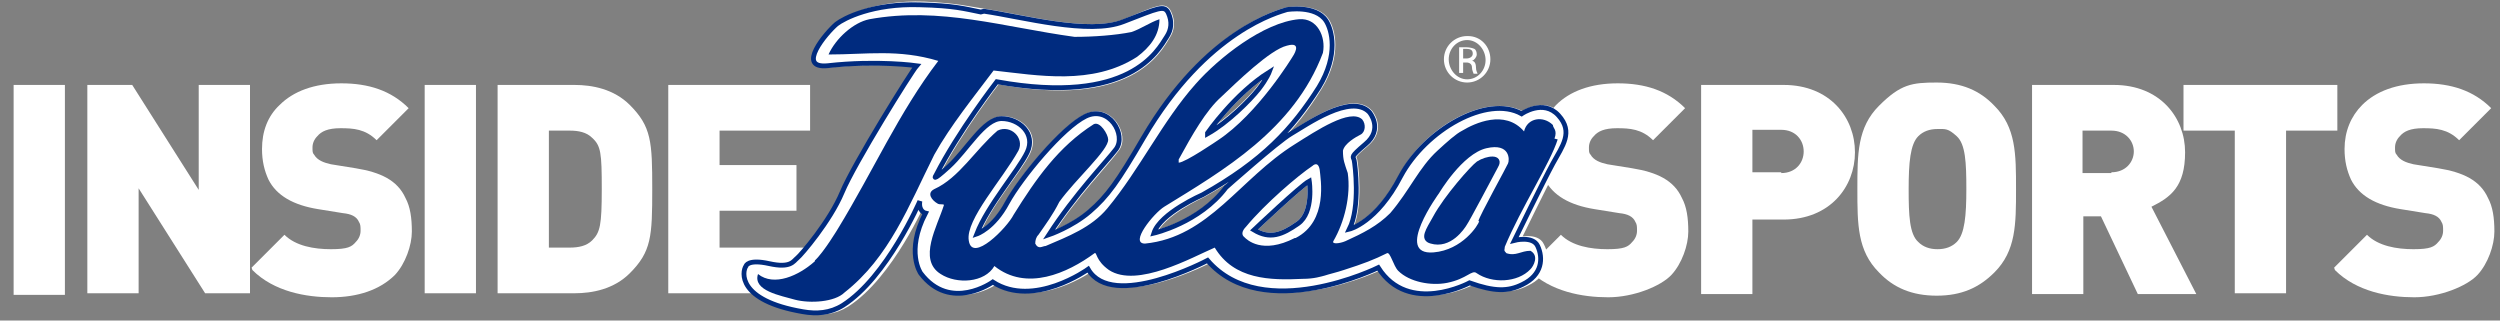 <?xml version="1.0" encoding="UTF-8"?>
<svg xmlns="http://www.w3.org/2000/svg" version="1.1" viewBox="0 0 312 40">
  <rect x="0" y="0" width="312" height="40" fill="#808080" stroke="none"/>
  <!-- Generator: Adobe Illustrator 29.0.0, SVG Export Plug-In . SVG Version: 2.1.0 Build 186)  -->
  <defs>
    <style>
      .st0, .st1, .st2, .st3, .st4, .st5, .st6, .st7, .st8, .st9, .st10 {
        fill-rule: evenodd;
      }

      .st0, .st1, .st2, .st3, .st6, .st7 {
        stroke: #002b7f;
      }

      .st0, .st1, .st2, .st3, .st8, .st9 {
        stroke-miterlimit: 5;
      }

      .st0, .st1, .st10 {
        fill: #002b7f;
      }

      .st0, .st2, .st7, .st9 {
        stroke-width: .3px;
      }

      .st1, .st3, .st6, .st8 {
        stroke-width: .6px;
      }

      .st11 {
        fill: #231f20;
      }

      .st2, .st3, .st6, .st7, .st12 {
        fill: none;
      }

      .st13, .st4, .st5, .st14 {
        fill: #c00;
      }

      .st4, .st12, .st15, .st14 {
        stroke-miterlimit: 3.9;
      }

      .st4, .st12, .st14 {
        stroke: #231f20;
      }

      .st4, .st15, .st14 {
        stroke-width: .1px;
      }

      .st16, .st8, .st9, .st15 {
        fill: #fff;
      }

      .st6, .st7 {
        stroke-miterlimit: 9;
      }

      .st8, .st9, .st15 {
        stroke: #fff;
      }

      .st12 {
        stroke-width: .1px;
      }

      .st17, .st18 {
        display: none;
      }

      .st18 {
        fill: gray;
      }
    </style>
  </defs>
  <g id="Layer_1" class="st17">
    <rect class="st18" x="-996" y="-167.6" width="2333" height="386"/>
    <rect class="st13" x="74.6" y="36.9" width="165.2" height="3.2"/>
    <g>
      <path class="st16" d="M74.7,14h4.8v19.5h-4.8V14Z"/>
      <path class="st16" d="M81,17h3.1l4.6,7.1v-7.1h3.5v14.2h-3.1l-4.6-7.1v7.1h-3.5v-14.2Z"/>
      <path class="st16" d="M92.3,29.5l2.2-2.2c.7.7,2,1,3.2,1s1.4-.2,1.7-.5c.2-.2.3-.5.3-.8s0-.4-.1-.6c-.2-.4-.6-.5-1.1-.6l-1.7-.2c-1.7-.2-2.8-.9-3.4-2-.3-.6-.4-1.3-.4-2.1,0-1.2.4-2.2,1.2-3,.9-.9,2.3-1.5,4.2-1.5s3.4.5,4.6,1.7l-2.2,2.2c-.7-.7-1.6-.8-2.5-.8s-1.3.2-1.6.5c-.2.2-.3.5-.3.7s0,.4,0,.5c.2.4.6.6,1.2.6l1.7.2c1.7.2,2.8.8,3.4,2,.3.6.5,1.4.5,2.3s-.4,2.2-1.2,2.9-2.6,1.5-4.3,1.5-4-.4-5.4-1.9Z"/>
      <path class="st16" d="M104,17h3.5v14.2h-3.5v-14.2Z"/>
      <path class="st16" d="M109,17h5.3c1.2,0,2.7.3,3.8,1.4,1.5,1.5,1.5,2.5,1.5,5.8s0,4.3-1.5,5.8c-1.1,1.1-2.6,1.4-3.8,1.4h-5.3v-14.2ZM113.9,28.1c.6,0,1.1-.1,1.5-.5.6-.6.6-1.1.6-3.5s0-2.9-.6-3.5c-.4-.4-.9-.5-1.5-.5h-1.4v8h1.4Z"/>
      <path class="st16" d="M120.6,17h9.7v3.1h-6.2v2.4h5.3v3.1h-5.3v2.5h6.2v3.1h-9.7v-14.2Z"/>
    </g>
    <g>
      <path class="st16" d="M170.5,29.5l2.2-2.2c.7.7,2,1,3.2,1s1.4-.2,1.7-.5c.2-.2.3-.5.3-.8s0-.4-.1-.6c-.2-.4-.6-.5-1.1-.6l-1.7-.2c-1.7-.2-2.8-.9-3.4-2-.3-.6-.4-1.3-.4-2.1,0-1.2.4-2.2,1.2-3,.9-.9,2.3-1.5,4.2-1.5s3.4.5,4.6,1.7l-2.2,2.2c-.7-.7-1.6-.8-2.5-.8s-1.3.2-1.6.5c-.2.2-.3.5-.3.7s0,.4,0,.5c.2.4.6.6,1.2.6l1.7.2c1.7.2,2.8.8,3.4,2,.3.6.5,1.4.5,2.3s-.4,2.2-1.2,2.9-2.6,1.5-4.3,1.5-4-.4-5.4-1.9Z"/>
      <path class="st16" d="M182.3,17h5.6c3.2,0,4.9,2.2,4.9,4.6s-1.7,4.6-4.9,4.6h-2.1v5.1h-3.5v-14.2ZM187.8,23c1,0,1.5-.7,1.5-1.5s-.6-1.5-1.5-1.5h-2v2.9h2Z"/>
      <path class="st16" d="M194.4,29.8c-1.5-1.5-1.5-3.3-1.5-5.7s0-4.2,1.5-5.7,2.2-1.6,4-1.6,2.9.5,4,1.6c1.5,1.5,1.5,3.3,1.5,5.7s0,4.2-1.5,5.7-2.2,1.6-4,1.6-2.9-.5-4-1.6ZM197.1,27.7c.3.3.7.5,1.3.5s1-.2,1.3-.5c.6-.6.6-1.8.6-3.6s0-3.1-.6-3.6-.7-.5-1.3-.5-1,.2-1.3.5c-.6.6-.6,1.8-.6,3.6s0,3.1.6,3.6Z"/>
      <path class="st16" d="M204.8,17h5.6c3.2,0,4.9,2.2,4.9,4.6s-1,3-2.3,3.7l3.1,5.9h-4l-2.5-5.3h-1.2v5.3h-3.5v-14.2ZM210.3,23c1,0,1.5-.7,1.5-1.4s-.6-1.4-1.5-1.4h-2v2.9h2Z"/>
      <path class="st16" d="M218.7,20.1h-3.5v-3.1h10.5v3.1h-3.5v11.1h-3.5v-11.1Z"/>
      <path class="st16" d="M225,31.1l3.1-3.1c1,1,2.8,1.4,4.3,1.4s1.9-.2,2.4-.7c.3-.3.4-.7.4-1.1s0-.6-.2-.8c-.2-.5-.8-.7-1.5-.8l-2.3-.3c-2.3-.3-3.9-1.2-4.7-2.8-.4-.8-.6-1.7-.6-2.8,0-1.6.6-3.1,1.6-4.1,1.3-1.3,3.2-2,5.8-2s4.6.7,6.3,2.3l-3,3c-1-1-2.1-1.1-3.4-1.1s-1.8.3-2.2.7-.5.7-.5,1,0,.5.1.7c.3.5.9.8,1.6.9l2.4.3c2.4.3,3.9,1.1,4.6,2.7.4.8.6,1.9.6,3.1s-.6,3-1.6,4-3.5,2.1-5.9,2.1-5.4-.5-7.4-2.6Z"/>
    </g>
    <g>
      <g>
        <path class="st11" d="M137.8-.3h.6c.7,0,1.1.6,1.1,1.3s0,.5-.3.8c-.1.2-.4.4-.4.4,0,.2,5.8,37.1,5.8,37.1l-.3.5s-3.7-23.5-3.8-23.7l3,24-.8.4-4.9-38s-.8-.3-.9-1v-.2c-.1-.5.4-1.2.9-1.3h0Z"/>
        <path class="st11" d="M139.6,2c0,0,0,0,.2.1.3.2.5.4.7.7.2.2.4.3.4.6s-.1.1-.2.1c-.3,0-.4-.4-.7-.6-.3-.2-.7-.3-.7-.6s.2-.3.3-.3h0Z"/>
        <path class="st11" d="M148.6,3.1c1.1-.2,2.6.1,3.4.9.4.3.6,1.1.9,2.2,0,.3.5-.6,1.4-.9l.9-.3c.3-.1,1.4-.2,1.4,0,0,0,0,1.5,0,2.3v.8c0,0,.2,1.1.2,1.1.1.8.7,2.3.9,3,.4,1.3,1.2,2.7,1.7,3.8.2.6.3,1.1.5,1.7.1.3.2.6.2,1s-1.8,0-2,0-1.5.1-2,.3c-1,.3-1.7.7-2.6,1.2-.7.4-1,.6-1.8.6s-.6-.5-.6-.9c0,0-.2-1.7-.2-2,0,0-1.1,0-3.1,1.1-.5.3-.8.6-1.4.6s-.2-.1-.3-.2c-.2,0-.3-.2-.3-.3,0,0,0-.5,0-.6,0,0,.2-3.5-.5-5.7-.4-1.2-1.3-2.6-2-3.7-.5-.7-1.6-3-1.9-3.7-.2-.4-.4-.9-.4-1.1,0-.2.1-.4.4-.4.4,0,.6.1.9.2,0,0,1,.2,1,.2h1.7c.4,0,2.2-.4,2.4-.5.2,0,.9-.2.9-.2.2,0,.3,0,.3,0h0Z"/>
        <path class="st5" d="M148.2,3.6h.3c.6-.3,1.6,0,1.8,0,.4,0,.8.2,1.2.5,0,0,.5.5.7.8.2.3.3.8.4,1.7v.7c-1.5-.4-3-.2-3.5-.2h0c.2.3.9,4.1,1,6.7,0,.3,1.6-.4,2.8.2,0,0,0,.3,0,.4v.5s0,.7,0,.7h0v.6h0v.6h0v.3s-2.3.1-2.9.2c-.9.2-1.6.5-2.4.9-.3.2-1.1.5-1.1.5,0,0,1.1-1.8,2.5-2.7,0,0-.2-.4-.3-.4-.8.4-2.2,2.1-2.6,2.6v-1.5c0,0-.2-1-.2-1,0,0,0-1.4,0-1.5,0-.6-.4-1.5-.4-1.5.2.2.9.8,1,.8l.3-.4c-.2,0-1.1-1-1.4-1.4-.5-.7-1.2-2-1.3-2.1-.4-.8-1.4-2.4-1.7-2.9-.2-.3-.6-1.2-.6-1.2.7.7,2.1,1.7,2.3,1.7.2,0,.4-.4.4-.4-.4,0-2.1-1.3-2.6-1.9-.3-.3-.5-.7-.5-.7,0,0,.3,0,.7.1,0,0,1.5.3,3,0,.3,0,2.2-.4,2.7-.7h0Z"/>
        <path class="st4" d="M155.7,5.3h.5c0,.3,0,2,0,2.3.2,1,.3,2.5.5,3.2.3,1,1,2.8,1.2,3.4.2.4.4.8.6,1.2.3.7.9,2.8.9,2.8,0,0-1-.1-1.6-.1s-1.7.2-2,.3c-.4.1-1.1.4-1.7.7-.9.4-1.4.7-2.2,1.1v-.2c0-.3.8-1,1.1-1.3.2-.1.3-.6.4-.8.2-.8,0-2,0-2,.5-.2.8-.4,1.3-.6.2-.1.8-.3.8-.4s-.4-.9-.5-1.3c-.1-.4-.2-.8-.4-1.2,0-.3-.4-2-.4-3.3v-.3c-.5,0-.7.5-.8.3-.4-.7-.2-1.8-.3-2v-.4c.4-.3.6-.8.9-1,.3-.1.8-.5,1.6-.6h0Z"/>
        <path class="st11" d="M146.1,19.6c.2,0,.4.2.4.5s0,.2-.2.2c-.3,0-.5-.2-.5-.5s.1-.2.2-.2h0Z"/>
        <path class="st11" d="M159.8,19.8c.2,0,.2.2.1.3v.5c-.1.9-.2,2.7.2,5.1.2,1,.7,3.1,1,3.8.2.6.6,1.3,1,2,.3.5.9,1.4,1,1.5.2.2-.8.3-1.2.4-.9.3-1.6.3-2.5.9-.2,0,0,0,0,.2.3.8.6,1.1.6,1.8v.4c0,.3-.7,1.1-1.2,1.3-.2,0-.8.2-.8.2-.2,0-.8,0-1.1,0h-1.2c-.5,0-.6-.1-1-.2h-.4c-.5-.2-.7-.2-1.2-.2,0,0-1.2-.1-1.3-.1s-1,0-1,0c-.5,0-1.2.3-1.3.3-.2,0-.4-.1-.4-.3v-.3c0,0,0-.4,0-.4,0,0,.1-.6.1-.6,0,0,.1-.5.1-.5,0,0,0-.6,0-.6,0,0,.1-2.1.1-2.1,0,0,0-2.8,0-2.8,0-.4,0-1,0-1.1,0,0-.1-.9-.2-1.2-.2-.5-.3-.8-.4-1.3-.3-.8-.4-1.2-.7-2-.4-1.2-.6-1.9-1.1-3-.2-.5-.4-.7-.6-1.2,0-.2,0-.2.3-.2s.2,0,.4,0c.3.2.5.3.8.4.8.4,1.3.6,2.1.9.9.4,1.3.5,2.2.8.4.1.9.2,1.4.3h0v-.6c0,0,0-.7,0-.7,0-.3.2-.4.4-.6.4-.3.7-.5,1.2-.7.9-.4,2.7-.7,3.5-.6h.6Z"/>
        <path class="st14" d="M159.5,20.3c0,0-.1,1-.1,1-.2,1,0,3.5.3,4.4,0,.5.3,1.4.4,1.9,0,.3.1.6.3,1,.2.4.2.6.3.9.4.8.6,1.3,1,2.1.3.5.4.7.8,1.2-.3.2-.3,0-.7.2,0,0-.9.2-1.3.3-.3,0-.5.2-.7.3-.3,0-.4.2-.5.3,0-.3-.1-.5-.2-.8-.2-.5-.6-.6-.6-1.1s0-.3,0-.4c.2-.2,0-.1.3-.2.2-.1.2-.1.6-.2,0,0-.2-.4-.4-.8-.2-.4-.2-.6-.4-1.1-.2-.5-.2-1-.3-1.6,0-.2-.2-1.9-.2-1.9,0-.3-.2-1.4-.1-1.6h-.2l-.3-.9c-.3-.4-.8-.5-1-.6-1-.6-.6-.3-1.7-.8l-.3-.3c.5-.7,2.4-1.3,2.7-1.3.4,0,1.1-.1,2-.1h.5Z"/>
        <path class="st5" d="M147.5,21.1c.2.1,1.4.7,1.6.8.9.4,1.2.4,1.8.7.9.3,1.8.5,2.8.8.3,0,1.8.4,3.1.6h.3c0,0,0,.6,0,.6.2,1.5-.2,1.6-.3,1.7-.2,0-.5.2-.7.2h-1.2c-.7,0-1.1,0-1.1,0h0c0,.3,0,.6.1,1.1.1.7.5,2.1.7,2.7,0,.3.3,2.2.2,3.2h0c.4.3.6.4,1,.5.6.1,1.7,0,1.7,0,.4-.1.7-.1.9-.3.3.5.5.8.7,1.3.2.6.5.9.3,1.5,0,.4-.4.6-.8.9-.2.2-1.2.6-.7.2-2.5,0-2.6.2-4.2-.4-.3,0-.8,0-1.2,0h-.4c-.4,0-1.7,0-1.9,0v-.2c.3-.7.6-.8,1-1.4.2-.3.5-.5.5-.9s0-.7-.2-.7l-.7,1c-1,1.4-.4-1-.5-3.2,0,0,0-.8,0-.8.1.2.2.4.3.5,0,0,.2.3.4.4l.3-.3c0-.2-.3-.8-.5-1.2-.2-.5-.3-.6-.4-1.2-.2-.7-.3-1.1-.5-1.8,0-.3-.7-1.7-.8-2.2,0-.3-.1-.5-.2-.8,0-.2,0-.5-.2-.6,0,0,.5.6.7,1,.3.4.7.7,1,1.1.3.4,1,1,1,1,.3,0,.6-.2.6-.2-.6-.5-1-1-1.6-1.6-.3-.4-1.1-1.4-1.4-1.8-.2-.3-.4-.5-.6-.8-.2-.3-.4-.6-.6-1l-.2-.4h0Z"/>
        <path class="st11" d="M149,38.4h.1c0,0,0,.1,0,.2,0,.4-.3.6-.4,1-.1.3-.1.8-.5.8s-.3-.2-.3-.3.2-.3.3-.5c.2-.5.4-.8.7-1.2h0Z"/>
        <path class="st15" d="M138.2.2c-.3,0-.6.1-.7.5-.1.3,0,.7.2.9-.1-.3-.1-.6,0-.9.1-.2.2-.4.5-.5h0Z"/>
        <path class="st12" d="M139.9,15.8c0,.2,0,.3,0,.4,0-.2,0-.3,0-.4h0Z"/>
        <path class="st11" d="M145.9,19.9c.3,0,.4.2.4.5s0,.2-.2.2c-.3,0-.5-.2-.5-.5s.1-.2.2-.2h0Z"/>
      </g>
      <path class="st9" d="M174.3,18.3c-.9-1.1-2.3,0-2.3,0-2.1-1.2-5.9,1-7.5,3.8-1.5,2.9-3.2,3.3-3.2,3.3.7-1.4.4-4,.3-4.3,0-.3-.3-.2.7-1,1.1-.9.2-1.9.2-1.9-1.2-1.2-3.9.8-4.8,1.3-.9.5-4,3.3-4,3.3-1.6,2.1-4.5,2.8-4.5,2.8.4-1.2,3-2.3,3-2.3,3.7-2,5.6-4,7.2-6.6,1.3-2,.8-3.5.5-4.1-.6-1-2.4-.7-2.4-.7-.5.1-4.9,1.2-8.8,7.9-1.6,2.7-2.2,3.6-3.3,4.6-1.1.9-2.5,1.4-2.5,1.4,1.6-2.5,3.5-4.4,4.1-5.3.6-.9-.5-2.7-1.9-2-1.4.7-4,3.8-4.8,5.3-.8,1.5-1.8,1.9-1.8,1.9.7-1.8,2.6-3.9,3.1-5,.5-1.2-.5-2.1-1.6-2.1s-2.1,1.9-3.2,3c-1.1,1-.8.5-.8.5,1.4-2.7,3.8-5.7,3.8-5.7,8.1,1.5,9.9-1.9,10.4-2.7.3-.5.4-1,0-1.5-.3-.5-.6-.3-2.8.5-2.1.9-6.2-.3-8.6-.6-1-.2-1.6-.4-3.8-.4-2.9,0-4.7.8-5.1,1.2-.7.6-2.5,2.8-.6,2.6,3-.3,5.4,0,5.4,0-.3.4-3.8,6-4.6,7.8-.8,1.7-2.5,3.8-2.8,4-.3.2-.4.6-1.7.3-1.4-.3-1.5.1-1.5.1-.3.4-.6,2.1,3.5,2.8.9.1,1.7,0,2.5-.4,2.7-1.7,4.7-6.4,4.7-6.4,0,.7.3.8.3.8-1.2,2.4-.3,3.7-.3,3.7,1.8,2.4,4.5.5,4.5.5,2.5,1.6,5.8-.8,5.8-.8,1.5,2.6,7.4-.5,7.4-.5,3.4,3.9,10.5.4,10.5.4,1.9,3,5.6,1,5.6,1,1.5.6,2.3.5,3.2,0,1.3-.6,1.3-1.6,1-2.4-.3-.6-1.4-.3-1.4-.3,0,0,1.7-3.7,2.3-4.7.6-1.1,1.3-1.9.4-3ZM156.5,15.6s-.2.4-.6,1c-.5.7-1.9,2-3.1,2.7,0,0,1.7-2.4,3.8-3.7ZM158.3,24.9c-1,.7-1.7,1-2.7.4,0,0,2.9-2.7,3.4-3,0,0,.3,1.9-.7,2.6ZM170.4,21.4c-.4.7-1.8,3.3-1.9,3.6-.1.2-1,1.4-2.1,1.1-.6-.2-.2-.6.2-1.5.7-1.3,2.3-3.1,2.7-3.3.5-.3,1.4-.5,1.1.1Z"/>
      <path class="st10" d="M128.6,27.2c.5-.5,1.4-2,1.4-2,2.2-3.6,3.8-7.1,6.1-10.3-2.5-.8-4.4-.4-6.7-.4.4-1,1.5-2,2.5-2.2,4.3-.8,8.3.5,12.6,1.1,1.2,0,2.5,0,3.5-.3.6-.2,1.1-.6,1.7-.8,0,1-.6,1.7-1.4,2.3-2.8,1.8-6.1,1.1-8.8.8-1.2,1.6-2.6,3.4-3.6,5.2-1.6,3.2-2.8,6.3-5.5,8.5-.6.6-2.1.7-3.1.4-.9-.2-2.6-.6-2.2-1.6,1,.8,2.5,0,3.5-.8Z"/>
      <path class="st2" d="M138.9,11.9c2.4.3,6.4,1.5,8.6.6,2.1-.9,2.5-1.1,2.8-.5.3.5.2,1,0,1.5-.5.8-2.3,4.3-10.4,2.7,0,0-2.4,3-3.8,5.7,0,0-.3.5.8-.5,1.1-1,2.1-3,3.2-3s2.1.9,1.6,2.1c-.5,1.2-2.4,3.2-3.1,5,0,0,1-.4,1.8-1.9.8-1.6,3.4-4.6,4.8-5.3,1.4-.7,2.5,1.2,1.9,2-.6.9-2.5,2.8-4.1,5.3,0,0,1.4-.5,2.5-1.4,1.1-.9,1.7-1.8,3.3-4.6,3.9-6.6,8.3-7.7,8.8-7.9,0,0,1.8-.3,2.4.7.3.5.8,2.1-.5,4.1-1.6,2.6-3.5,4.6-7.2,6.6,0,0-2.6,1.2-3,2.3,0,0,2.8-.7,4.5-2.8,0,0,3.1-2.8,4-3.3.9-.5,3.7-2.5,4.8-1.3,0,0,.9,1-.2,1.9-1,.8-.8.7-.7,1,0,.3.4,2.8-.3,4.3,0,0,1.6-.4,3.2-3.3,1.5-2.9,5.3-5,7.5-3.8,0,0,1.4-1,2.3,0,.9,1.1.2,1.9-.4,3-.6,1.1-2.3,4.7-2.3,4.7,0,0,1.1-.3,1.4.3.4.8.3,1.8-1,2.4-.9.4-1.7.5-3.2,0,0,0-3.7,2-5.6-1,0,0-7.1,3.5-10.5-.4,0,0-5.9,3.1-7.4.5,0,0-3.3,2.4-5.8.8,0,0-2.6,1.9-4.5-.5,0,0-.9-1.3.3-3.7,0,0-.4,0-.3-.8,0,0-2,4.7-4.7,6.4-.8.5-1.6.5-2.5.4-4.1-.7-3.8-2.4-3.5-2.8,0,0,0-.4,1.5-.1,1.4.3,1.5-.1,1.7-.3.3-.2,2-2.3,2.8-4,.8-1.7,4.3-7.4,4.6-7.8,0,0-2.4-.3-5.4,0-2,.2,0-2,.6-2.6.4-.4,2.2-1.3,5.1-1.2,2.1,0,2.7.3,3.8.4Z"/>
      <path class="st7" d="M152.7,19.3s1.7-2.4,3.8-3.7c0,0-.2.4-.6,1-.5.7-1.9,2-3.1,2.7Z"/>
      <path class="st2" d="M155.5,25.3s2.9-2.7,3.4-3c0,0,.3,1.9-.7,2.6-1,.7-1.7,1-2.7.4Z"/>
      <path class="st10" d="M174,19.7c.2-.6,0-.6,0-.8-.6-.6-1.6-.4-1.8.4-1.2-1.4-3-.5-3.8,0-.4.2-.9.7-1.5,1.2-1.1,1-1.7,2.4-2.9,3.8-.8.8-1.7,1.2-2.7,1.7-.3.1-.8.2-.7,0,.7-1.2,1.1-2.8.9-4.2-.2-.6-.3-.8-.3-1.4.1-.5.8-.8,1.1-1,.3-.2.3-.7,0-.9-.7-.7-2.8.7-4.1,1.5-3.4,2.1-5.3,5.7-9.2,6.1-1,0,.6-1.9,1.2-2.2,3.6-2.2,8-4.7,9.7-9.5.2-1-.3-2.1-1.5-2-2.2.2-4.9,2.3-6.4,4-2,2.3-3.5,5.2-5.4,7.6-1,1.2-2.4,1.7-3.8,2.3-.2,0-.4.2-.6-.2,0-.2,0-.4.2-.5.4-.6.9-1.2,1.3-2,1-1.4,3-3.2,3-3.9,0-.3-.5-1.1-.9-.9-2.2,1.4-3.6,3.4-4.9,5.5-.4.8-2.5,3-2.8,1.6-.2-1.3,2.1-3.7,3-5.5.4-.8-.5-1.6-1.3-1.2-1.4,1.2-2.4,2.9-3.9,3.6-.5.2-.1.7.2.9.2,0,.4,0,.4,0-.4,1.3-1.6,3.3-.2,4.3,1,.6,2.7.5,3.3-.5,2,1.6,4.5.4,6.2-.8.2-.1,0,.5.9,1,1.7,1.1,5.1-.8,6.5-1.4,1.2,2,3.4,2,5.4,1.9.7,0,1.1-.2,1.3-.2.3,0,.7-.2,1.2-.4,1.2-.4,1.9-.6,2.6-1,.2,0,.4.8.7,1.1.7.7,2,.9,3,.7,1.2-.2,1.5-.8,1.8-.6.9.7,2.5.6,3.3-.2s.5-.8,0-1.1c-.6,0-.9.3-1.5.1-.2-.2,0-.2,0-.4,1-2.4,2.8-5.2,3.3-6.6ZM150.9,21c.8-1.5,1.7-3,2.6-3.9.9-.9,3-2.9,4-3.2,1-.3.3.7.3.7s-2.1,3.5-4.6,5.1c0,0-2,1.4-2.4,1.4v-.2ZM158,25.8c-2,1-2.9,0-3.1,0-.2-.1-.1-.4,0-.6,1.2-1.4,3.2-3.2,4.1-3.7,0,0,.3-.3.4.2,0,.5.5,3.1-1.5,4.2ZM169.4,24.8c0,.3-1.1,1.8-2.8,1.9-2.5.2.4-3.6.4-3.6,0,0,1.4-2.4,2.9-2.7,1.5-.3,1.4.8,1.4.9,0,.2-1.7,3.3-1.8,3.5Z"/>
      <path class="st0" d="M170.4,21.4c-.4.7-1.8,3.3-1.9,3.6-.1.2-1,1.4-2.1,1.1-.6-.2-.2-.6.2-1.5.7-1.3,2.3-3.1,2.7-3.3.5-.3,1.4-.5,1.1.1Z"/>
    </g>
    <path class="st16" d="M167.6,30.6c1.4,0,2.5,1.1,2.5,2.5s-1.1,2.5-2.5,2.5-2.5-1.1-2.5-2.5,1.1-2.5,2.5-2.5h0ZM167.6,31c-1.1,0-2,1-2,2.1s.9,2.1,2,2.1c1.1,0,2-.9,2-2.1s-.9-2.1-2-2.1h0ZM167.1,34.6h-.5v-2.8c.2,0,.5,0,.8,0s.7,0,.9.2c.2.1.3.3.3.6s-.2.6-.6.7h0c.2,0,.4.3.5.7,0,.4.1.6.2.7h-.5c0,0-.1-.3-.2-.7,0-.4-.2-.5-.6-.5h-.3v1.2ZM167.1,33h.3c.4,0,.7-.1.7-.5s-.2-.5-.7-.5-.2,0-.3,0v1Z"/>
  </g>
  <g id="Layer_1_copy">
    <rect class="st18" x="-996" y="-167.6" width="2333" height="386"/>
    <g>
      <path class="st16" d="M1.7,10.6h6.4v26.2H1.7V10.6Z"/>
      <path class="st16" d="M10.9,10.6h5.6l8.3,13.1v-13.1h6.4v26h-5.6l-8.3-13.1v13.1h-6.4V10.6Z"/>
      <path class="st16" d="M31.4,33.4l4.1-4.1c1.4,1.4,3.7,1.8,5.8,1.8s2.6-.3,3.1-.9c.4-.4.6-.9.6-1.4s0-.8-.2-1.1c-.3-.7-1-1-2-1.1l-3.1-.5c-3.1-.5-5.2-1.7-6.2-3.7-.5-1.1-.8-2.3-.8-3.8,0-2.2.7-4.1,2.2-5.5,1.7-1.7,4.3-2.7,7.7-2.7s6.2.9,8.4,3.1l-4,4c-1.4-1.4-2.9-1.5-4.5-1.5s-2.4.4-2.9,1c-.4.4-.6.9-.6,1.4s0,.7.2.9c.4.7,1.2,1,2.1,1.2l3.1.5c3.1.5,5.2,1.5,6.2,3.7.6,1.1.8,2.5.8,4.2s-.8,4-2.1,5.4c-1.9,1.9-4.7,2.8-7.9,2.8s-7.2-.7-9.9-3.4Z"/>
      <path class="st16" d="M53,10.6h6.4v26h-6.4V10.6Z"/>
      <path class="st16" d="M62.1,10.6h9.6c2.2,0,4.9.5,6.9,2.5,2.7,2.7,2.8,4.6,2.8,10.5s-.1,7.8-2.8,10.5c-2,2-4.7,2.5-6.9,2.5h-9.6V10.6ZM71.1,30.9c1.1,0,2.1-.2,2.8-.9,1-1,1.2-1.9,1.2-6.4s-.1-5.4-1.2-6.4c-.7-.7-1.7-.9-2.8-.9h-2.6v14.6h2.6Z"/>
      <path class="st16" d="M83.4,10.6h17.7v5.7h-11.3v4.3h9.6v5.7h-9.6v4.6h11.3v5.7h-17.7V10.6Z"/>
    </g>
    <g>
      <path class="st16" d="M190.7,33.4l4.1-4.1c1.4,1.4,3.7,1.8,5.8,1.8s2.6-.3,3.1-.9c.4-.4.6-.9.6-1.4s0-.8-.2-1.1c-.3-.7-1-1-2-1.1l-3.1-.5c-3.1-.5-5.2-1.7-6.2-3.7-.5-1.1-.8-2.3-.8-3.8,0-2.2.8-4.1,2.2-5.5,1.7-1.7,4.3-2.7,7.7-2.7s6.2.9,8.4,3.1l-4,4c-1.4-1.4-2.9-1.5-4.5-1.5s-2.4.4-2.9,1c-.4.4-.6.9-.6,1.4s0,.7.2.9c.4.7,1.2,1,2.1,1.2l3.1.5c3.1.5,5.2,1.5,6.2,3.7.6,1.1.8,2.5.8,4.2s-.8,4-2.1,5.4-4.7,2.8-7.9,2.8-7.2-.7-9.9-3.4Z"/>
      <path class="st16" d="M291.3,33.4l4.1-4.1c1.4,1.4,3.7,1.8,5.8,1.8s2.6-.3,3.1-.9c.4-.4.6-.9.6-1.4s0-.8-.2-1.1c-.3-.7-1-1-2-1.1l-3.1-.5c-3.1-.5-5.2-1.7-6.2-3.7-.5-1.1-.8-2.3-.8-3.8,0-2.2.8-4.1,2.2-5.5,1.7-1.7,4.3-2.7,7.7-2.7s6.2.9,8.4,3.1l-4,4c-1.4-1.4-2.9-1.5-4.5-1.5s-2.4.4-2.9,1c-.4.4-.6.9-.6,1.4s0,.7.2.9c.4.7,1.2,1,2.1,1.2l3.1.5c3.1.5,5.2,1.5,6.2,3.7.6,1.1.8,2.5.8,4.2s-.8,4-2.1,5.4-4.7,2.8-7.9,2.8-7.2-.7-9.9-3.4Z"/>
      <path class="st16" d="M212.3,10.6h10.3c5.8,0,8.9,4.1,8.9,8.4s-3.1,8.4-8.9,8.4h-3.9v9.3h-6.4V10.6ZM222.3,21.6c1.8,0,2.8-1.3,2.8-2.7s-1-2.7-2.8-2.7h-3.6v5.3h3.6Z"/>
      <path class="st16" d="M234.5,34c-2.7-2.7-2.7-6-2.7-10.4s0-7.7,2.7-10.4,4.1-2.9,7.2-2.9,5.4,1,7.2,2.9c2.7,2.7,2.7,6,2.7,10.4s0,7.7-2.7,10.4c-1.9,1.9-4.1,2.9-7.2,2.9s-5.4-1-7.2-2.9ZM239.4,30.2c.6.6,1.4.9,2.4.9s1.8-.3,2.4-.9c1-1,1.2-3.3,1.2-6.6s-.1-5.6-1.2-6.6-1.4-.9-2.4-.9-1.8.3-2.4.9c-1,1-1.2,3.3-1.2,6.6s.1,5.6,1.2,6.6Z"/>
      <path class="st16" d="M253.5,10.6h10.3c5.8,0,8.9,4.1,8.9,8.4s-1.8,5.6-4.2,6.8l5.6,10.9h-7.3l-4.6-9.7h-2.2v9.7h-6.4V10.6ZM263.5,21.5c1.8,0,2.8-1.3,2.8-2.6s-1-2.6-2.8-2.6h-3.6v5.3h3.6Z"/>
      <path class="st16" d="M278.9,16.3h-6.4v-5.7h19.2v5.7h-6.4v20.3h-6.4v-20.3Z"/>
    </g>
    <g>
      <path class="st8" d="M194.6,14.4c-1.9-2.1-4.6-.2-4.6-.2-4.4-2.4-12.1,1.9-15.1,7.8-3.1,5.8-6.4,6.6-6.4,6.6,1.4-2.9.7-8.1.6-8.6-.1-.5-.6-.3,1.4-2,2.3-1.9.5-4,.5-4-2.3-2.5-8,1.6-9.8,2.7-1.8,1-8.1,6.7-8.1,6.7-3.3,4.4-9,5.7-9,5.7.8-2.4,6.1-4.8,6.1-4.8,7.5-4.2,11.3-8.2,14.5-13.4,2.5-4.1,1.6-7.2.9-8.3-1.3-2-4.9-1.4-4.9-1.4-.9.2-9.9,2.5-17.9,16-3.2,5.5-4.5,7.4-6.7,9.2-2.2,1.9-5.1,2.9-5.1,2.9,3.3-5.1,7.1-8.9,8.4-10.7,1.3-1.7-.9-5.5-3.8-4.1-2.9,1.4-8.1,7.6-9.8,10.8-1.7,3.1-3.8,3.9-3.8,3.9,1.4-3.7,5.2-7.9,6.3-10.2,1.1-2.3-1-4.2-3.2-4.2s-4.3,4-6.6,6c-2.3,2.1-1.6,1.1-1.6,1.1,2.8-5.5,7.6-11.7,7.6-11.7,16.5,3.1,20.1-3.8,21.2-5.6.6-.9.7-1.9.2-3-.5-1.1-1.3-.7-5.6,1.1-4.4,1.7-12.6-.6-17.4-1.3-2.1-.3-3.3-.7-7.6-.9-5.9-.2-9.5,1.7-10.4,2.4-1.3,1.1-5.2,5.6-1.1,5.2,6.1-.6,11.1,0,11.1,0-.7.8-7.8,12.3-9.3,15.8-1.5,3.6-5.1,7.8-5.6,8.2-.5.4-.8,1.3-3.5.7-2.7-.6-2.9.3-2.9.3-.5.7-1.1,4.3,7.1,5.7,1.8.3,3.4.2,5-.8,5.5-3.5,9.6-13,9.6-13-.2,1.3.7,1.5.7,1.5-2.5,4.8-.6,7.5-.6,7.5,3.8,4.9,9,1.1,9,1.1,5.1,3.3,11.9-1.6,11.9-1.6,3,5.2,14.9-1.1,14.9-1.1,6.9,8,21.3.9,21.3.9,3.8,6,11.4,1.9,11.4,1.9,3.1,1.1,4.8,1.1,6.6.2,2.6-1.2,2.7-3.3,1.9-4.8-.6-1.3-2.9-.7-2.9-.7,0,0,3.6-7.4,4.8-9.6,1.2-2.2,2.6-3.9.7-6ZM158.4,8.9s-.3.8-1.3,2.1c-1.1,1.4-3.9,4.2-6.4,5.6,0,0,3.4-4.9,7.7-7.6ZM162,27.9c-2,1.4-3.5,2-5.5.8,0,0,5.8-5.5,6.9-6.1,0,0,.6,3.9-1.4,5.3ZM186.7,20.7c-.8,1.5-3.6,6.8-3.9,7.2-.3.5-1.9,2.9-4.2,2.2-1.1-.3-.4-1.3.5-2.9,1.4-2.6,4.7-6.3,5.4-6.8,1.1-.7,2.9-.9,2.2.3Z"/>
      <path class="st10" d="M101.7,32.5c1.1-1,2.9-4,2.9-4,4.4-7.2,7.6-14.5,12.5-20.9-5-1.5-8.9-.8-13.7-.8.9-2,3.1-4,5.1-4.4,8.8-1.6,16.8,1,25.6,2.2,2.4,0,5.1-.2,7.1-.6,1.2-.4,2.3-1.2,3.5-1.6,0,2-1.2,3.5-2.8,4.7-5.6,3.6-12.4,2.3-17.9,1.7-2.4,3.2-5.4,6.9-7.4,10.5-3.2,6.4-5.6,12.8-11.2,17.2-1.2,1.2-4.3,1.4-6.2.9-1.7-.5-5.3-1.1-4.6-3.2,2,1.6,5.1.2,7.1-1.6Z"/>
      <path class="st3" d="M122.8,1.4c4.8.7,13.1,3,17.4,1.3,4.4-1.7,5.1-2.1,5.6-1.1.5,1.1.4,2.1-.2,3-1.1,1.7-4.6,8.6-21.2,5.6,0,0-4.8,6.2-7.6,11.7,0,0-.7,1,1.6-1.1,2.3-2.1,4.4-6,6.6-6s4.3,1.9,3.2,4.2c-1.1,2.3-4.9,6.6-6.3,10.2,0,0,2.1-.7,3.8-3.9,1.7-3.1,6.9-9.4,9.8-10.8,2.9-1.4,5.1,2.3,3.8,4.1-1.3,1.7-5.1,5.6-8.4,10.7,0,0,2.9-1,5.1-2.9,2.2-1.9,3.5-3.7,6.7-9.2,7.9-13.5,17-15.7,17.9-16,0,0,3.6-.6,4.9,1.4.7,1.1,1.6,4.2-.9,8.3-3.3,5.2-7,9.2-14.5,13.4,0,0-5.3,2.3-6.1,4.8,0,0,5.7-1.3,9-5.7,0,0,6.4-5.7,8.1-6.7,1.9-1.1,7.5-5.1,9.8-2.7,0,0,1.8,2.1-.5,4-2,1.7-1.5,1.5-1.4,2,.1.5.8,5.8-.6,8.6,0,0,3.4-.8,6.4-6.6,3.1-5.8,10.8-10.2,15.1-7.8,0,0,2.7-1.9,4.6.2,1.9,2.1.5,3.8-.7,6-1.2,2.2-4.8,9.6-4.8,9.6,0,0,2.3-.6,2.9.7.7,1.5.6,3.6-1.9,4.8-1.8.9-3.5.9-6.6-.2,0,0-7.6,4.1-11.4-1.9,0,0-14.4,7.1-21.3-.9,0,0-11.9,6.3-14.9,1.1,0,0-6.8,4.9-11.9,1.6,0,0-5.3,3.8-9-1.1,0,0-1.9-2.7.6-7.5,0,0-.9-.2-.7-1.5,0,0-4.1,9.5-9.6,13-1.6,1-3.3,1.1-5,.8-8.2-1.4-7.6-5-7.1-5.7,0,0,.2-.9,2.9-.3,2.7.6,3-.3,3.5-.7.5-.4,4.1-4.6,5.6-8.2,1.5-3.6,8.6-15,9.3-15.8,0,0-4.9-.7-11.1,0-4,.4-.2-4.1,1.1-5.2.9-.7,4.5-2.6,10.4-2.4,4.3.1,5.6.5,7.6.9Z"/>
      <path class="st6" d="M150.7,16.6s3.4-4.9,7.7-7.6c0,0-.3.8-1.3,2.1-1.1,1.4-3.9,4.2-6.4,5.6Z"/>
      <path class="st3" d="M156.5,28.7s5.8-5.5,6.9-6.1c0,0,.6,3.9-1.4,5.3-2,1.4-3.5,2-5.5.8Z"/>
      <path class="st10" d="M194,17.3c.4-1.1-.2-1.3-.2-1.7-1.2-1.2-3.2-.9-3.6.8-2.4-2.8-6.2-1-7.7-.1-.8.4-1.9,1.4-3.1,2.5-2.3,2.1-3.5,5-5.9,7.8-1.6,1.6-3.4,2.5-5.6,3.5-.7.3-1.7.4-1.5,0,1.4-2.4,2.2-5.7,1.8-8.5-.4-1.2-.6-1.6-.6-2.8.2-.9,1.6-1.7,2.2-2,.6-.3.7-1.3.2-1.9-1.5-1.4-5.7,1.4-8.4,3.1-6.9,4.3-10.7,11.6-18.7,12.4-2,0,1.1-3.8,2.4-4.6,7.3-4.5,16.2-9.6,19.8-19.2.4-2-.7-4.4-3-4.2-4.4.4-10,4.8-12.9,8.1-4.1,4.6-7,10.7-11,15.5-2,2.4-4.9,3.5-7.7,4.7-.4,0-.9.5-1.3-.3,0-.4.1-.8.4-1.1.9-1.3,1.8-2.5,2.6-4.1,2-2.8,6.2-6.5,6.1-7.8,0-.6-1-2.3-1.8-1.9-4.4,2.8-7.2,6.8-10,11.3-.8,1.6-5.2,6.1-5.6,3.2-.4-2.6,4.2-7.6,6.2-11.2.8-1.6-1-3.3-2.6-2.5-2.8,2.4-4.8,5.9-7.9,7.3-1,.5-.3,1.4.4,1.8.3.2.8,0,.8.2-.8,2.6-3.3,6.8-.4,8.6,2,1.3,5.5,1.1,6.7-1,4,3.2,9.1.9,12.5-1.6.3-.2.1.9,1.8,2.1,3.5,2.3,10.4-1.6,13.2-2.8,2.4,4,6.9,4.1,11,3.9,1.4,0,2.3-.3,2.7-.4.6-.2,1.5-.4,2.4-.7,2.5-.8,3.8-1.3,5.4-2.1.4-.2.8,1.6,1.4,2.2,1.4,1.4,4.1,1.9,6.1,1.5,2.5-.5,3.1-1.7,3.7-1.2,1.9,1.3,5.1,1.2,6.7-.5.4-.4,1.1-1.7,0-2.3-1.2,0-1.8.7-3,.3-.4-.4-.2-.4-.2-.8,2-4.8,5.7-10.5,6.6-13.4ZM147.1,19.9c1.7-3.1,3.4-6.1,5.3-7.8,1.9-1.8,6.1-5.9,8.2-6.4,2.1-.6.7,1.4.7,1.4s-4.3,7.1-9.3,10.4c0,0-4.1,2.8-4.9,2.8v-.3ZM161.6,29.7c-4.1,2.1-6,.2-6.3-.1-.4-.3-.3-.8.2-1.3,2.4-2.9,6.5-6.4,8.3-7.6,0,0,.7-.7.9.5.1,1.1,1.1,6.4-3,8.5ZM184.6,27.6c-.1.5-2.1,3.6-5.7,3.9-5,.4.7-7.4.7-7.4,0,0,2.9-4.9,5.9-5.6,3-.7,2.9,1.5,2.7,1.9-.1.3-3.6,6.6-3.7,7.2Z"/>
      <path class="st1" d="M186.7,20.7c-.8,1.5-3.6,6.8-3.9,7.2-.3.5-1.9,2.9-4.2,2.2-1.1-.3-.4-1.3.5-2.9,1.4-2.6,4.7-6.3,5.4-6.8,1.1-.7,2.9-.9,2.2.3Z"/>
    </g>
    <path class="st16" d="M183.2,4.5c1.6,0,2.8,1.3,2.8,2.9s-1.3,2.9-2.9,2.9-2.9-1.3-2.9-2.9,1.3-2.9,2.9-2.9h0ZM183.1,5c-1.3,0-2.3,1.1-2.3,2.4s1,2.5,2.3,2.5c1.3,0,2.3-1.1,2.3-2.4s-1-2.5-2.3-2.5h0ZM182.6,9.1h-.5v-3.2c.3,0,.5,0,.9,0s.8.1,1,.2c.2.1.3.4.3.7s-.3.7-.6.8h0c.3,0,.5.3.5.8,0,.5.2.7.2.8h-.5c0-.1-.2-.4-.2-.8,0-.4-.3-.6-.7-.6h-.4v1.4ZM182.6,7.3h.4c.4,0,.8-.2.8-.6s-.2-.6-.8-.6-.3,0-.4,0v1.1Z"/>
  </g>
</svg>